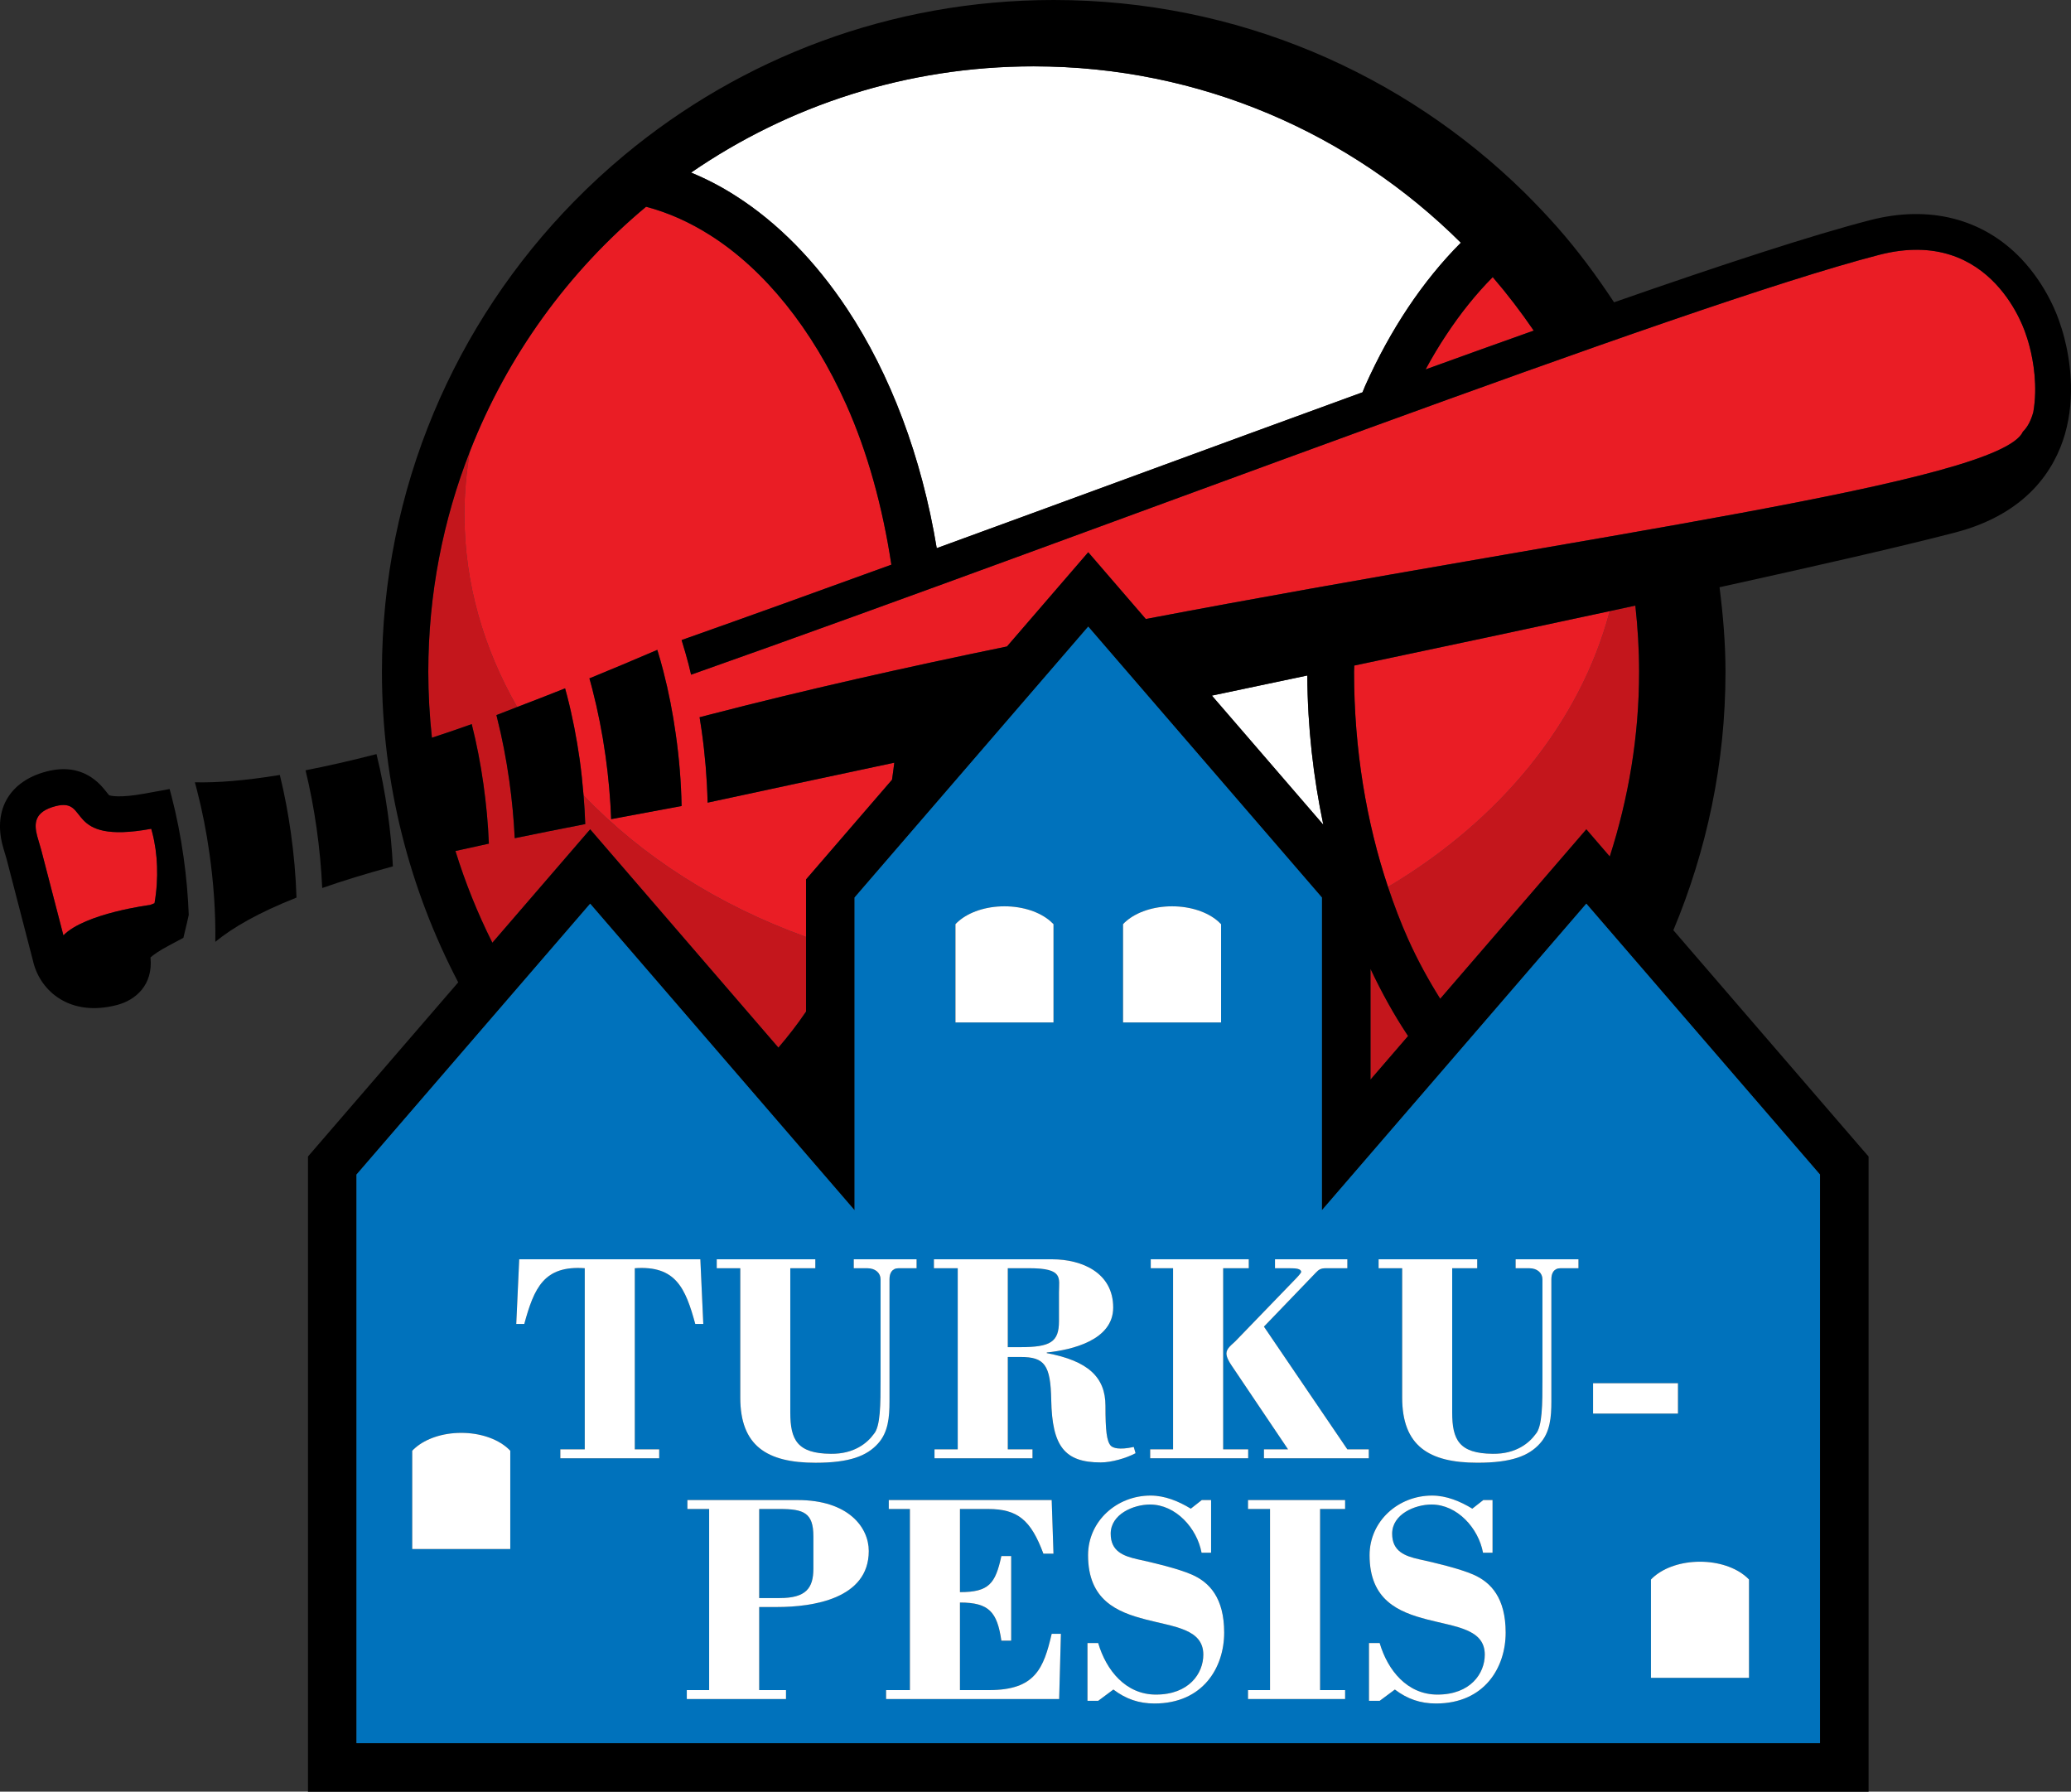 <?xml version="1.0" encoding="UTF-8" standalone="no"?>
<!-- Created with Inkscape (http://www.inkscape.org/) -->

<svg
   xmlns:dc="http://purl.org/dc/elements/1.1/"
   xmlns:cc="http://creativecommons.org/ns#"
   xmlns:rdf="http://www.w3.org/1999/02/22-rdf-syntax-ns#"
   xmlns:svg="http://www.w3.org/2000/svg"
   xmlns="http://www.w3.org/2000/svg"
   xmlns:sodipodi="http://sodipodi.sourceforge.net/DTD/sodipodi-0.dtd"
   xmlns:inkscape="http://www.inkscape.org/namespaces/inkscape"
   width="100.308"
   height="86.771"
   viewBox="0 0 100.308 86.771"
   id="svg2"
   version="1.1"
   inkscape:version="0.91 r13725"
   sodipodi:docname="Turku-Pesis logo.svg">
  <rect x="0" y="0" width="100.308" height="86.771" fill="#333333" stroke="none"/>
  <defs
     id="defs4">
    <clipPath
       clipPathUnits="userSpaceOnUse"
       id="clipPath140">
      <path
         d="m 108.243,4.979 80.709,0 0,69.418 -80.709,0 0,-69.418 z"
         id="path142"
         inkscape:connector-curvature="0" />
    </clipPath>
  </defs>
  <sodipodi:namedview
     id="base"
     pagecolor="#ffffff"
     bordercolor="#666666"
     borderopacity="1.0"
     inkscape:pageopacity="0.0"
     inkscape:pageshadow="2"
     inkscape:zoom="3.5846999"
     inkscape:cx="128.17154"
     inkscape:cy="88.094157"
     inkscape:document-units="px"
     inkscape:current-layer="layer1"
     showgrid="false"
     units="px"
     inkscape:window-width="1920"
     inkscape:window-height="1137"
     inkscape:window-x="-4"
     inkscape:window-y="-4"
     inkscape:window-maximized="1" />
  <g
     inkscape:label="Taso 1"
     inkscape:groupmode="layer"
     id="layer1"
     transform="translate(0,-965.591)">
    <g
       id="g136"
       transform="matrix(1.25,0,0,-1.25,-135.634,1058.586)">
      <g
         id="g138"
         clip-path="url(#clipPath140)">
        <g
           id="g144"
           transform="translate(169.974,42.265)">
          <path
             d="M 0,0 0.908,-1.053 C 1.633,1.205 2.045,3.603 2.045,6.102 2.045,6.97 1.991,7.825 1.899,8.668 1.573,8.598 1.239,8.526 0.907,8.453 -0.248,4.101 -3.371,0.33 -7.686,-2.23 c 0.235,-0.7 0.491,-1.379 0.779,-2.021 0.372,-0.829 0.794,-1.594 1.246,-2.313 L 0,0 Z"
             style="fill:#c4161c;fill-opacity:1;fill-rule:nonzero;stroke:none"
             id="path146"
             inkscape:connector-curvature="0" />
        </g>
        <g
           id="g148"
           transform="translate(161.611,36.857)">
          <path
             d="m 0,0 0,-4.288 1.457,1.69 C 1.448,-2.584 1.437,-2.571 1.426,-2.556 0.902,-1.765 0.429,-0.906 0,0"
             style="fill:#c4161c;fill-opacity:1;fill-rule:nonzero;stroke:none"
             id="path150"
             inkscape:connector-curvature="0" />
        </g>
        <g
           id="g152"
           transform="translate(131.184,42.468)">
          <path
             d="m 0,0 c -0.967,-0.189 -1.88,-0.371 -2.732,-0.547 -0.036,0.73 -0.106,1.481 -0.211,2.231 -0.119,0.842 -0.278,1.662 -0.475,2.437 l -0.024,0.102 c 0.254,0.095 0.541,0.212 0.804,0.313 -1.303,2.275 -2.043,4.798 -2.043,7.465 0,0.829 0.077,1.643 0.212,2.442 -1.037,-2.649 -1.613,-5.527 -1.613,-8.544 0,-0.863 0.05,-1.714 0.141,-2.553 0.491,0.161 1.003,0.334 1.543,0.528 0.193,-0.764 0.343,-1.546 0.453,-2.331 0.107,-0.755 0.18,-1.526 0.211,-2.3 -0.457,-0.098 -0.884,-0.193 -1.295,-0.285 0.381,-1.233 0.86,-2.419 1.43,-3.554 L 0.19,-0.203 6.199,-7.169 7.485,-8.66 c 0.372,0.435 0.732,0.895 1.07,1.396 l 0,2.892 C 5.138,-3.141 2.184,-1.242 -0.066,1.114 -0.036,0.743 -0.011,0.372 0,0"
             style="fill:#c4161c;fill-opacity:1;fill-rule:nonzero;stroke:none"
             id="path154"
             inkscape:connector-curvature="0" />
        </g>
        <g
           id="g156"
           transform="translate(164.551,61.429)">
          <path
             d="M 0,0 C -0.283,-0.426 -0.552,-0.876 -0.806,-1.345 0.636,-0.823 2.036,-0.32 3.384,0.159 2.891,0.878 2.363,1.571 1.796,2.23 1.152,1.581 0.553,0.836 0,0"
             style="fill:#ea1d25;fill-opacity:1;fill-rule:nonzero;stroke:none"
             id="path158"
             inkscape:connector-curvature="0" />
        </g>
        <g
           id="g160"
           transform="translate(170.881,50.718)">
          <path
             d="m 0,0 c -3.061,-0.66 -6.402,-1.37 -9.899,-2.109 0,-0.081 -0.008,-0.161 -0.008,-0.242 l 0,-0.004 c 0,-3.007 0.481,-5.835 1.314,-8.329 C -4.278,-8.124 -1.155,-4.352 0,0"
             style="fill:#ea1d25;fill-opacity:1;fill-rule:nonzero;stroke:none"
             id="path162"
             inkscape:connector-curvature="0" />
        </g>
        <g
           id="g164"
           transform="translate(159.162,48.225)">
          <path
             d="M 0,0 C -1.22,-0.257 -2.455,-0.517 -3.698,-0.779 L -2.479,-2.191 0.62,-5.783 C 0.236,-3.948 0.01,-2.015 0,0"
             style="fill:#ffffff;fill-opacity:1;fill-rule:nonzero;stroke:none"
             id="path166"
             inkscape:connector-curvature="0" />
        </g>
        <g
           id="g168"
           transform="translate(141.327,62.434)">
          <path
             d="m 0,0 c 1.686,-2.544 2.891,-5.732 3.476,-9.276 2.59,0.944 5.213,1.907 7.812,2.86 2.964,1.088 5.888,2.16 8.686,3.179 0.039,0.089 0.072,0.181 0.111,0.268 0.97,2.164 2.223,4.047 3.699,5.527 C 19.54,6.78 13.694,9.392 7.234,9.392 2.305,9.392 -2.267,7.872 -6.043,5.275 -5.445,5.03 -4.868,4.729 -4.314,4.374 -2.665,3.323 -1.211,1.824 0,0"
             style="fill:#ffffff;fill-opacity:1;fill-rule:nonzero;stroke:none"
             id="path170"
             inkscape:connector-curvature="0" />
        </g>
        <g
           id="g172"
           transform="translate(132.189,42.659)">
          <path
             d="M 0,0 C -0.03,0.803 -0.103,1.631 -0.22,2.46 -0.346,3.354 -0.518,4.217 -0.728,5.03 -0.755,5.132 -0.782,5.236 -0.81,5.337 L -0.843,5.453 C 0.006,5.801 0.883,6.169 1.788,6.558 1.871,6.289 1.948,6.017 2.02,5.74 2.228,4.939 2.387,4.115 2.504,3.285 2.633,2.376 2.712,1.445 2.729,0.509 1.783,0.336 0.873,0.167 0,0 m 54.82,18.768 c 0,0 -1.255,4.247 -5.698,3.093 C 41.364,19.849 19.185,11.277 3.097,5.597 3.064,5.73 3.033,5.866 3,5.996 2.924,6.287 2.841,6.577 2.753,6.858 L 2.729,6.939 c 2.579,0.911 5.324,1.901 8.128,2.92 -0.342,2.254 -0.924,4.363 -1.749,6.204 -1.315,2.936 -3.165,5.223 -5.26,6.554 -0.802,0.511 -1.635,0.884 -2.496,1.11 -3.01,-2.51 -5.373,-5.763 -6.825,-9.475 -0.136,-0.799 -0.213,-1.613 -0.213,-2.442 0,-2.667 0.74,-5.19 2.043,-7.465 0.607,0.232 1.206,0.461 1.857,0.722 C -1.76,4.971 -1.734,4.874 -1.707,4.775 -1.499,3.973 -1.34,3.147 -1.222,2.319 -1.158,1.858 -1.109,1.392 -1.071,0.923 1.18,-1.433 4.134,-3.332 7.55,-4.563 l 0,2.227 3.332,3.863 c 0.034,0.217 0.06,0.44 0.088,0.66 C 8.465,1.655 6.028,1.134 3.737,0.639 3.726,1.1 3.701,1.568 3.662,2.043 3.623,2.501 3.572,2.964 3.506,3.428 3.481,3.602 3.454,3.774 3.426,3.949 3.543,3.978 3.659,4.009 3.775,4.038 7.494,5.004 11.404,5.881 15.336,6.69 l 3.149,3.651 2.231,-2.586 c 17.084,3.255 33.108,5.281 33.986,7.259 0.188,0.183 0.317,0.446 0.402,0.757 0.176,1.01 0,1.98 -0.142,2.531 -0.075,0.291 -0.142,0.466 -0.142,0.466"
             style="fill:#ea1d25;fill-opacity:1;fill-rule:nonzero;stroke:none"
             id="path174"
             inkscape:connector-curvature="0" />
        </g>
        <g
           id="g176"
           transform="translate(114.368,42.285)">
          <path
             d="m 0,0 c -3.428,-0.628 -2.348,1.23 -3.708,0.878 -0.835,-0.218 -0.835,-0.681 -0.71,-1.159 0.046,-0.18 0.109,-0.361 0.153,-0.532 0.118,-0.452 0.598,-2.302 0.862,-3.315 0.842,0.857 3.357,1.177 3.357,1.177 0,0 0.059,0.023 0.173,0.067 0.085,0.492 0.114,0.974 0.097,1.441 C 0.208,-1.003 0.15,-0.57 0.042,-0.156 0.029,-0.103 0.014,-0.05 0,0"
             style="fill:#ea1d25;fill-opacity:1;fill-rule:nonzero;stroke:none"
             id="path178"
             inkscape:connector-curvature="0" />
        </g>
        <g
           id="g180"
           transform="translate(187.293,58.43)">
          <path
             d="m 0,0 c -0.086,-0.312 -0.214,-0.575 -0.402,-0.757 -0.878,-1.978 -16.903,-4.004 -33.986,-7.26 l -2.231,2.587 -3.149,-3.651 c -3.932,-0.809 -7.843,-1.687 -11.561,-2.651 -0.116,-0.03 -0.232,-0.061 -0.349,-0.091 0.028,-0.174 0.054,-0.346 0.08,-0.52 0.066,-0.464 0.117,-0.927 0.156,-1.385 0.038,-0.475 0.064,-0.944 0.074,-1.403 2.292,0.495 4.729,1.015 7.234,1.547 -0.028,-0.221 -0.055,-0.443 -0.088,-0.66 l -3.332,-3.863 0,-2.228 0,-2.893 c -0.337,-0.499 -0.697,-0.959 -1.07,-1.395 l -1.286,1.491 -6.008,6.967 -3.79,-4.394 c -0.57,1.135 -1.048,2.322 -1.43,3.554 0.412,0.093 0.838,0.187 1.295,0.285 -0.031,0.775 -0.104,1.545 -0.21,2.3 -0.111,0.786 -0.261,1.567 -0.454,2.331 -0.539,-0.194 -1.051,-0.367 -1.543,-0.527 -0.091,0.839 -0.14,1.69 -0.14,2.553 0,3.016 0.575,5.895 1.613,8.543 1.452,3.712 3.815,6.966 6.825,9.476 0.861,-0.226 1.694,-0.6 2.495,-1.11 2.096,-1.33 3.946,-3.619 5.261,-6.554 0.824,-1.841 1.406,-3.951 1.749,-6.204 -2.804,-1.019 -5.549,-2.009 -8.128,-2.92 l 0.024,-0.082 c 0.088,-0.28 0.17,-0.571 0.247,-0.861 0.033,-0.131 0.064,-0.266 0.096,-0.399 16.089,5.679 38.267,14.251 46.026,16.264 4.443,1.154 5.698,-3.094 5.698,-3.094 0,0 0.067,-0.174 0.142,-0.465 C 0,1.981 0.175,1.01 0,0 m -24.225,-24.172 -1.457,-1.69 0,4.288 c 0.429,-0.905 0.902,-1.765 1.426,-2.554 0.011,-0.017 0.022,-0.029 0.031,-0.044 m -10e-4,3.756 c -0.288,0.642 -0.544,1.32 -0.779,2.021 -0.833,2.493 -1.314,5.321 -1.314,8.328 l 0,0.004 c 0,0.081 0.008,0.162 0.008,0.243 3.497,0.739 6.838,1.448 9.899,2.109 0.332,0.072 0.667,0.144 0.992,0.214 0.092,-0.844 0.146,-1.698 0.146,-2.566 0,-2.499 -0.412,-4.897 -1.137,-7.155 l -0.908,1.053 -5.662,-6.565 c -0.45,0.719 -0.873,1.485 -1.245,2.314 m -7.602,9.431 c 1.243,0.263 2.478,0.522 3.698,0.78 0.01,-2.016 0.236,-3.948 0.62,-5.783 l -3.099,3.592 -1.219,1.411 z m 19.092,-13.375 4.472,-5.182 0,-22.029 -56.708,0 0,22.029 4.47,5.182 4.584,5.314 4.584,-5.314 5.661,-6.563 0,12.116 4.471,5.182 4.583,5.314 4.585,-5.314 4.47,-5.182 0,-12.116 5.662,6.563 4.583,5.315 4.583,-5.315 z m -25.996,37.755 c 6.46,0 12.306,-2.611 16.55,-6.833 -1.477,-1.48 -2.729,-3.363 -3.699,-5.527 -0.039,-0.087 -0.072,-0.18 -0.111,-0.268 -2.799,-1.019 -5.722,-2.091 -8.686,-3.179 -2.6,-0.953 -5.223,-1.916 -7.812,-2.86 -0.586,3.544 -1.79,6.732 -3.476,9.276 -1.21,1.824 -2.665,3.323 -4.315,4.374 -0.553,0.355 -1.13,0.655 -1.727,0.901 3.775,2.597 8.347,4.116 13.276,4.116 M -19.357,3.157 c -1.348,-0.479 -2.748,-0.981 -4.19,-1.504 0.254,0.47 0.522,0.92 0.806,1.345 0.552,0.837 1.152,1.582 1.795,2.231 0.568,-0.659 1.096,-1.352 1.589,-2.072 M 1.201,2.88 c -0.07,0.274 -0.137,0.47 -0.17,0.56 -0.089,0.285 -0.504,1.448 -1.49,2.492 -1.484,1.565 -3.57,2.1 -5.872,1.503 -2.279,-0.591 -5.739,-1.724 -9.914,-3.181 -0.672,1.016 -1.392,1.996 -2.195,2.905 -0.411,0.466 -0.842,0.917 -1.283,1.355 -4.698,4.61 -11.133,7.452 -18.236,7.452 -6.323,0 -12.119,-2.254 -16.63,-6.006 -0.68,-0.565 -1.328,-1.162 -1.947,-1.793 -4.608,-4.694 -7.451,-11.13 -7.451,-18.23 0,-4.342 1.074,-8.432 2.956,-12.031 l -0.896,-1.038 -4.926,-5.71 0,-24.61 60.47,0 0,24.61 -0.23,0.264 -4.697,5.446 -2.637,3.058 c 1.288,3.084 2.02,6.459 2.02,10.011 0,1.112 -0.095,2.202 -0.231,3.277 3.884,0.854 7.067,1.584 9.121,2.118 2.817,0.731 3.871,2.472 4.259,3.802 C 1.66,0.633 1.398,2.125 1.201,2.88"
             style="fill:#000000;fill-opacity:1;fill-rule:nonzero;stroke:none"
             id="path182"
             inkscape:connector-curvature="0" />
        </g>
        <g
           id="g184"
           transform="translate(114.494,39.401)">
          <path
             d="m 0,0 c -0.113,-0.044 -0.173,-0.067 -0.173,-0.067 0,0 -2.514,-0.319 -3.357,-1.177 -0.263,1.013 -0.743,2.863 -0.861,3.315 -0.044,0.171 -0.108,0.352 -0.155,0.531 -0.124,0.478 -0.123,0.942 0.711,1.159 1.359,0.353 0.28,-1.505 3.708,-0.877 C -0.112,2.834 -0.098,2.78 -0.085,2.729 0.023,2.314 0.081,1.881 0.098,1.441 0.115,0.974 0.086,0.492 0,0 M 0.663,4.135 C 0.639,4.227 0.613,4.322 0.588,4.415 L 0.585,4.425 -0.376,4.249 C -1.363,4.069 -1.701,4.164 -1.76,4.185 -1.781,4.208 -1.819,4.256 -1.848,4.292 -2.099,4.615 -2.768,5.472 -4.183,5.105 -5.597,4.739 -6.251,3.645 -5.889,2.253 -5.858,2.133 -5.823,2.021 -5.794,1.924 -5.771,1.848 -5.75,1.778 -5.734,1.723 l 1.026,-3.955 c 0.005,-0.022 0.01,-0.047 0.017,-0.072 0.29,-1.119 1.427,-2.109 3.232,-1.64 0.713,0.184 1.412,0.765 1.303,1.844 0.104,0.091 0.316,0.252 0.725,0.467 l 0.55,0.293 0.146,0.609 C 1.288,-0.639 1.308,-0.544 1.327,-0.45 1.298,0.278 1.235,1.027 1.126,1.787 1.012,2.602 0.855,3.393 0.663,4.135"
             style="fill:#000000;fill-opacity:1;fill-rule:nonzero;stroke:none"
             id="path186"
             inkscape:connector-curvature="0" />
        </g>
        <g
           id="g188"
           transform="translate(134.208,48.399)">
          <path
             d="M 0,0 C -0.071,0.276 -0.149,0.549 -0.232,0.818 -1.137,0.429 -2.013,0.061 -2.863,-0.286 l 0.034,-0.117 c 0.027,-0.1 0.055,-0.205 0.082,-0.308 0.21,-0.812 0.382,-1.675 0.508,-2.569 0.116,-0.83 0.19,-1.657 0.219,-2.46 0.874,0.166 1.785,0.336 2.729,0.509 C 0.692,-4.296 0.614,-3.365 0.484,-2.454 0.368,-1.625 0.208,-0.801 0,0"
             style="fill:#000000;fill-opacity:1;fill-rule:nonzero;stroke:none"
             id="path190"
             inkscape:connector-curvature="0" />
        </g>
        <g
           id="g192"
           transform="translate(127.767,46.589)">
          <path
             d="M 0,0 C 0.197,-0.775 0.355,-1.595 0.474,-2.437 0.579,-3.187 0.65,-3.938 0.685,-4.668 1.537,-4.492 2.45,-4.31 3.418,-4.121 3.406,-3.749 3.381,-3.379 3.352,-3.007 3.313,-2.539 3.264,-2.073 3.2,-1.611 3.082,-0.783 2.923,0.042 2.715,0.845 2.688,0.943 2.662,1.04 2.636,1.137 1.985,0.876 1.386,0.647 0.779,0.414 0.517,0.314 0.229,0.197 -0.025,0.102 L 0,0 Z"
             style="fill:#000000;fill-opacity:1;fill-rule:nonzero;stroke:none"
             id="path194"
             inkscape:connector-curvature="0" />
        </g>
        <g
           id="g196"
           transform="translate(120.992,39.991)">
          <path
             d="M 0,0 C 0.793,0.278 1.7,0.557 2.739,0.839 2.704,1.544 2.633,2.243 2.537,2.93 2.43,3.691 2.286,4.448 2.103,5.188 1.088,4.927 0.177,4.721 -0.646,4.561 -0.47,3.838 -0.324,3.077 -0.215,2.298 -0.105,1.522 -0.034,0.75 0,0"
             style="fill:#000000;fill-opacity:1;fill-rule:nonzero;stroke:none"
             id="path198"
             inkscape:connector-curvature="0" />
        </g>
        <g
           id="g200"
           transform="translate(119.35,44.371)">
          <path
             d="m 0,0 c -1.368,-0.225 -2.445,-0.305 -3.292,-0.284 0.026,-0.099 0.054,-0.198 0.079,-0.297 0.209,-0.804 0.37,-1.63 0.486,-2.46 0.159,-1.121 0.244,-2.273 0.227,-3.424 0.663,0.546 1.658,1.124 3.146,1.714 -0.027,0.85 -0.104,1.698 -0.221,2.528 C 0.319,-1.474 0.18,-0.73 0,0"
             style="fill:#000000;fill-opacity:1;fill-rule:nonzero;stroke:none"
             id="path202"
             inkscape:connector-curvature="0" />
        </g>
        <path
           d="m 170.236,20.805 3.29,0 0,-1.177 -3.29,0 0,1.177 z m 5.918,-7.489 c 0.044,-0.038 0.085,-0.078 0.123,-0.118 l 0,-1.489 0,-2.319 -3.799,0 0,2.319 0,1.489 c 0.037,0.04 0.078,0.08 0.122,0.118 0.406,0.348 1.052,0.573 1.778,0.573 0.726,0 1.369,-0.225 1.776,-0.573 m -6.484,11.943 -0.692,0 c -0.266,0 -0.358,-0.196 -0.358,-0.427 l 0,-4.743 c 0,-0.589 -0.045,-1.188 -0.45,-1.627 -0.428,-0.474 -1.097,-0.739 -2.412,-0.739 -1.893,0 -2.92,0.658 -2.92,2.528 l 0,5.008 -0.912,0 0,0.347 3.821,0 0,-0.347 -0.971,0 0,-5.586 c 0,-1.061 0.266,-1.592 1.571,-1.603 0.911,-0.012 1.419,0.426 1.661,0.761 0.265,0.29 0.265,1.176 0.265,2.124 l 0,3.877 c 0,0.231 -0.184,0.427 -0.518,0.427 l -0.521,0 0,0.347 2.436,0 0,-0.347 z M 164.148,8.395 c -0.601,0 -1.108,0.174 -1.593,0.541 l -0.589,-0.437 -0.415,0 0,2.239 0.415,0 c 0.311,-1.062 1.074,-1.998 2.239,-1.998 1.282,0 1.834,0.821 1.834,1.548 0,0.993 -1.118,1.072 -2.226,1.362 -1.12,0.288 -2.239,0.749 -2.239,2.492 0,1.316 1.108,2.309 2.424,2.309 0.554,0 1.085,-0.22 1.558,-0.508 l 0.427,0.335 0.358,0 0,-2.043 -0.369,0 c -0.174,0.946 -0.994,1.87 -1.997,1.87 -0.636,0 -1.524,-0.369 -1.524,-1.132 0,-0.681 0.485,-0.865 1.051,-0.993 0.588,-0.126 1.557,-0.357 2.088,-0.589 0.693,-0.299 1.258,-0.91 1.258,-2.248 0,-1.352 -0.819,-2.748 -2.7,-2.748 m -2.605,9.502 -4.061,0 0,0.346 0.934,0 -2.192,3.254 c -0.092,0.139 -0.196,0.311 -0.196,0.461 0,0.197 0.207,0.336 0.346,0.473 l 2.354,2.436 c 0.127,0.128 0.197,0.231 0.197,0.243 0,0.138 -0.22,0.149 -0.45,0.149 l -0.566,0 0,0.347 2.805,0 0,-0.347 -0.843,0 c -0.173,0 -0.267,-0.046 -0.38,-0.172 l -2.009,-2.09 3.232,-4.754 0.829,0 0,-0.346 z m -0.915,-1.966 -0.971,0 0,-7.016 0.971,0 0,-0.346 -3.762,0 0,0.346 0.852,0 0,7.016 -0.852,0 0,0.347 3.762,0 0,-0.347 z M 153.24,8.395 c -0.6,0 -1.109,0.174 -1.592,0.541 l -0.589,-0.437 -0.416,0 0,2.239 0.416,0 c 0.311,-1.062 1.072,-1.998 2.238,-1.998 1.282,0 1.835,0.821 1.835,1.548 0,0.993 -1.12,1.072 -2.226,1.362 -1.12,0.288 -2.24,0.749 -2.24,2.492 0,1.316 1.109,2.309 2.424,2.309 0.552,0 1.086,-0.22 1.558,-0.508 l 0.426,0.335 0.36,0 0,-2.043 -0.369,0 c -0.174,0.946 -0.994,1.87 -1.998,1.87 -0.636,0 -1.523,-0.369 -1.523,-1.132 0,-0.681 0.484,-0.865 1.05,-0.993 0.589,-0.126 1.558,-0.357 2.088,-0.589 0.692,-0.299 1.259,-0.91 1.259,-2.248 0,-1.352 -0.82,-2.748 -2.701,-2.748 m -4,11.752 c -0.024,1.374 -0.265,1.673 -1.188,1.673 l -0.496,0 0,-3.577 0.958,0 0,-0.346 -3.797,0 0,0.346 0.899,0 0,7.016 -0.922,0 0,0.347 4.582,0 c 1.152,0 2.365,-0.519 2.365,-1.869 0,-1.27 -1.604,-1.64 -2.574,-1.743 l 0,-0.024 c 1.605,-0.299 2.274,-0.935 2.274,-2.043 0,-0.957 0.046,-1.373 0.208,-1.546 0.081,-0.081 0.311,-0.173 0.888,-0.046 l 0.069,-0.242 c -0.369,-0.196 -0.934,-0.358 -1.348,-0.358 -1.409,0 -1.882,0.635 -1.918,2.412 m 0.306,-11.578 -6.705,0 0,0.346 0.923,0 0,7.016 -0.819,0 0,0.347 6.313,0 0.069,-2.078 -0.392,0 c -0.485,1.304 -0.994,1.731 -2.147,1.731 l -1.085,0 0,-3.221 c 1.13,0 1.373,0.336 1.604,1.398 l 0.381,0 0,-3.279 -0.381,0 c -0.161,1.109 -0.474,1.478 -1.604,1.478 l 0,-3.392 1.13,0 c 1.789,0 2.113,0.842 2.425,2.181 l 0.357,0 -0.069,-2.527 z m -9.435,9.154 c -1.893,0 -2.92,0.658 -2.92,2.528 l 0,5.008 -0.912,0 0,0.347 3.82,0 0,-0.347 -0.969,0 0,-5.586 c 0,-1.061 0.265,-1.592 1.57,-1.603 0.911,-0.012 1.42,0.426 1.661,0.761 0.266,0.29 0.266,1.176 0.266,2.124 l 0,3.877 c 0,0.231 -0.184,0.427 -0.519,0.427 l -0.52,0 0,0.347 2.435,0 0,-0.347 -0.693,0 c -0.265,0 -0.357,-0.196 -0.357,-0.427 l 0,-4.743 c 0,-0.589 -0.047,-1.188 -0.45,-1.627 -0.427,-0.474 -1.096,-0.739 -2.412,-0.739 m -1.495,-5.588 -0.693,0 0,-3.22 1.039,0 0,-0.346 -3.843,0 0,0.346 0.865,0 0,7.016 -0.842,0 0,0.347 4.27,0 c 1.974,0 2.758,-1.062 2.758,-1.974 0,-1.858 -2.18,-2.169 -3.554,-2.169 m -4.565,6.108 0,-0.346 -3.831,0 0,0.346 0.946,0 0,7.016 c -1.581,0.116 -1.962,-0.761 -2.343,-2.159 l -0.312,0 0.116,2.506 7.017,0 0.115,-2.506 -0.311,0 c -0.381,1.398 -0.762,2.275 -2.344,2.159 l 0,-7.016 0.947,0 z m -5.771,-1.542 0,-2.32 -3.799,0 0,2.32 0,1.488 c 0.038,0.041 0.079,0.08 0.123,0.117 0.405,0.349 1.05,0.575 1.777,0.575 0.725,0 1.37,-0.226 1.775,-0.575 0.044,-0.037 0.085,-0.076 0.124,-0.117 l 0,-1.488 z m 17.248,20.402 0,1.487 c 0.038,0.041 0.08,0.08 0.124,0.118 0.405,0.349 1.049,0.575 1.775,0.575 0.727,0 1.372,-0.226 1.777,-0.575 0.044,-0.038 0.085,-0.077 0.123,-0.118 l 0,-1.487 0,-2.32 -3.799,0 0,2.32 z m 6.495,0 0,1.487 c 0.038,0.041 0.079,0.08 0.122,0.118 0.405,0.349 1.051,0.575 1.777,0.575 0.726,0 1.371,-0.226 1.775,-0.575 0.044,-0.038 0.085,-0.077 0.124,-0.118 l 0,-1.487 0,-2.32 -3.798,0 0,2.32 z m 4.848,-18.86 0,-0.346 -3.798,0 0,0.346 0.888,0 0,7.016 -0.866,0 0,0.347 3.798,0 0,-0.347 -0.992,0 0,-7.016 0.97,0 z m 8.52,15.827 -5.663,-6.563 0,12.116 -4.47,5.182 -4.584,5.314 -4.584,-5.314 -4.47,-5.182 0,-12.116 -5.662,6.563 -4.583,5.313 -4.585,-5.313 -4.47,-5.182 0,-22.029 56.709,0 0,22.029 -4.471,5.182 -4.584,5.315 -4.583,-5.315 z"
           style="fill:#0072bc;fill-opacity:1;fill-rule:nonzero;stroke:none"
           id="path204"
           inkscape:connector-curvature="0" />
        <g
           id="g206"
           transform="translate(138.72,15.932)">
          <path
             d="m 0,0 -0.796,0 0,-3.451 0.796,0 c 1.016,0 1.304,0.381 1.304,1.142 l 0,1.247 C 1.304,-0.15 0.936,0 0,0"
             style="fill:#0072bc;fill-opacity:1;fill-rule:nonzero;stroke:none"
             id="path208"
             inkscape:connector-curvature="0" />
        </g>
        <g
           id="g210"
           transform="translate(149.54,23.206)">
          <path
             d="m 0,0 0,1.119 c 0,0.554 0.186,0.935 -1.153,0.935 l -0.831,0 0,-3.058 0.485,0 C -0.334,-1.004 0,-0.808 0,0"
             style="fill:#0072bc;fill-opacity:1;fill-rule:nonzero;stroke:none"
             id="path212"
             inkscape:connector-curvature="0" />
        </g>
        <g
           id="g214"
           transform="translate(135.447,23.101)">
          <path
             d="m 0,0 0.311,0 -0.114,2.505 -7.018,0 L -6.936,0 -6.625,0 c 0.382,1.397 0.762,2.273 2.343,2.159 l 0,-7.017 -0.946,0 0,-0.346 3.831,0 0,0.346 -0.946,0 0,7.017 C -0.762,2.273 -0.381,1.397 0,0"
             style="fill:#ffffff;fill-opacity:1;fill-rule:nonzero;stroke:none"
             id="path216"
             inkscape:connector-curvature="0" />
        </g>
        <g
           id="g218"
           transform="translate(142.973,24.832)">
          <path
             d="m 0,0 c 0,0.231 0.092,0.428 0.357,0.428 l 0.693,0 0,0.346 -2.435,0 0,-0.346 0.519,0 c 0.335,0 0.52,-0.197 0.52,-0.428 l 0,-3.877 c 0,-0.947 0,-1.835 -0.266,-2.124 -0.242,-0.335 -0.751,-0.773 -1.661,-0.761 -1.305,0.011 -1.571,0.543 -1.571,1.603 l 0,5.587 0.97,0 0,0.346 -3.82,0 0,-0.346 0.912,0 0,-5.01 c 0,-1.869 1.027,-2.527 2.919,-2.527 1.316,0 1.985,0.265 2.413,0.739 C -0.047,-5.932 0,-5.332 0,-4.743 L 0,0 Z"
             style="fill:#ffffff;fill-opacity:1;fill-rule:nonzero;stroke:none"
             id="path220"
             inkscape:connector-curvature="0" />
        </g>
        <g
           id="g222"
           transform="translate(148.041,22.202)">
          <path
             d="m 0,0 -0.484,0 0,3.058 0.83,0 c 1.339,0 1.153,-0.381 1.153,-0.936 l 0,-1.118 C 1.499,0.197 1.166,0 0,0 M 4.466,-4.109 4.397,-3.867 C 3.819,-3.993 3.589,-3.902 3.508,-3.821 3.347,-3.647 3.3,-3.232 3.3,-2.273 c 0,1.106 -0.669,1.742 -2.274,2.042 l 0,0.023 C 1.997,-0.105 3.6,0.265 3.6,1.535 3.6,2.885 2.388,3.404 1.235,3.404 l -4.582,0 0,-0.346 0.923,0 0,-7.017 -0.9,0 0,-0.346 3.797,0 0,0.346 -0.957,0 0,3.578 0.495,0 c 0.924,0 1.165,-0.3 1.188,-1.673 0.036,-1.778 0.509,-2.412 1.918,-2.412 0.414,0 0.979,0.161 1.349,0.357"
             style="fill:#ffffff;fill-opacity:1;fill-rule:nonzero;stroke:none"
             id="path224"
             inkscape:connector-curvature="0" />
        </g>
        <g
           id="g226"
           transform="translate(157.482,22.997)">
          <path
             d="m 0,0 2.009,2.089 c 0.114,0.126 0.207,0.173 0.38,0.173 l 0.843,0 0,0.347 -2.804,0 0,-0.347 0.566,0 c 0.229,0 0.449,-0.011 0.449,-0.15 0,-0.011 -0.07,-0.114 -0.196,-0.242 l -2.354,-2.436 c -0.14,-0.138 -0.346,-0.276 -0.346,-0.473 0,-0.15 0.103,-0.323 0.196,-0.462 l 2.191,-3.254 -0.934,0 0,-0.346 4.062,0 0,0.346 -0.83,0 L 0,0 Z"
             style="fill:#ffffff;fill-opacity:1;fill-rule:nonzero;stroke:none"
             id="path228"
             inkscape:connector-curvature="0" />
        </g>
        <g
           id="g230"
           transform="translate(156.894,25.26)">
          <path
             d="m 0,0 0,0.347 -3.798,0 0,-0.347 0.865,0 0,-7.017 -0.887,0 0,-0.346 3.797,0 0,0.346 -0.969,0 0,7.017 L 0,0 Z"
             style="fill:#ffffff;fill-opacity:1;fill-rule:nonzero;stroke:none"
             id="path232"
             inkscape:connector-curvature="0" />
        </g>
        <g
           id="g234"
           transform="translate(167.234,25.26)">
          <path
             d="m 0,0 0.521,0 c 0.333,0 0.518,-0.197 0.518,-0.428 l 0,-3.877 c 0,-0.947 0,-1.834 -0.265,-2.124 -0.243,-0.335 -0.751,-0.773 -1.661,-0.761 -1.305,0.012 -1.571,0.543 -1.571,1.604 l 0,5.586 0.97,0 0,0.347 -3.821,0 0,-0.347 0.913,0 0,-5.009 c 0,-1.869 1.026,-2.527 2.919,-2.527 1.316,0 1.985,0.264 2.413,0.739 0.404,0.438 0.449,1.037 0.449,1.626 l 0,4.743 C 1.385,-0.197 1.477,0 1.743,0 l 0.692,0 0,0.347 L 0,0.347 0,0 Z"
             style="fill:#ffffff;fill-opacity:1;fill-rule:nonzero;stroke:none"
             id="path236"
             inkscape:connector-curvature="0" />
        </g>
        <path
           d="m 173.525,20.805 -3.29,0 0,-1.177 3.29,0 0,1.177 z"
           style="fill:#ffffff;fill-opacity:1;fill-rule:nonzero;stroke:none"
           id="path238"
           inkscape:connector-curvature="0" />
        <g
           id="g240"
           transform="translate(140.024,13.623)">
          <path
             d="m 0,0 c 0,-0.761 -0.289,-1.142 -1.304,-1.142 l -0.796,0 0,3.451 0.796,0 C -0.368,2.309 0,2.159 0,1.247 L 0,0 Z m -0.612,2.655 -4.27,0 0,-0.346 0.843,0 0,-7.017 -0.866,0 0,-0.346 3.844,0 0,0.346 -1.039,0 0,3.219 0.692,0 c 1.374,0 3.554,0.312 3.554,2.17 0,0.912 -0.784,1.974 -2.758,1.974"
             style="fill:#ffffff;fill-opacity:1;fill-rule:nonzero;stroke:none"
             id="path242"
             inkscape:connector-curvature="0" />
        </g>
        <g
           id="g244"
           transform="translate(146.834,8.915)">
          <path
             d="m 0,0 -1.131,0 0,3.393 C 0,3.393 0.312,3.023 0.474,1.915 l 0.38,0 0,3.278 -0.38,0 C 0.243,4.13 0,3.795 -1.131,3.795 l 0,3.222 1.085,0 c 1.154,0 1.663,-0.428 2.148,-1.731 l 0.391,0 -0.069,2.077 -6.313,0 0,-0.346 0.819,0 0,-7.017 -0.923,0 0,-0.346 6.706,0 0.068,2.527 -0.357,0 C 2.112,0.842 1.788,0 0,0"
             style="fill:#ffffff;fill-opacity:1;fill-rule:nonzero;stroke:none"
             id="path246"
             inkscape:connector-curvature="0" />
        </g>
        <g
           id="g248"
           transform="translate(154.682,13.392)">
          <path
             d="m 0,0 c -0.53,0.231 -1.498,0.462 -2.088,0.589 -0.566,0.127 -1.05,0.312 -1.05,0.993 0,0.761 0.887,1.131 1.524,1.131 1.003,0 1.823,-0.924 1.997,-1.869 l 0.369,0 0,2.043 -0.359,0 -0.427,-0.335 C -0.506,2.84 -1.039,3.06 -1.592,3.06 c -1.315,0 -2.423,-0.994 -2.423,-2.31 0,-1.742 1.119,-2.203 2.239,-2.492 1.107,-0.289 2.227,-0.369 2.227,-1.362 0,-0.727 -0.554,-1.547 -1.836,-1.547 -1.166,0 -1.926,0.935 -2.238,1.998 l -0.415,0 0,-2.24 0.415,0 0.589,0.438 c 0.483,-0.368 0.992,-0.541 1.592,-0.541 1.881,0 2.701,1.395 2.701,2.747 C 1.259,-0.911 0.693,-0.3 0,0"
             style="fill:#ffffff;fill-opacity:1;fill-rule:nonzero;stroke:none"
             id="path250"
             inkscape:connector-curvature="0" />
        </g>
        <g
           id="g252"
           transform="translate(156.865,15.932)">
          <path
             d="m 0,0 0.853,0 0,-7.017 -0.853,0 0,-0.346 3.762,0 0,0.346 -0.97,0 0,7.017 0.97,0 0,0.346 L 0,0.346 0,0 Z"
             style="fill:#ffffff;fill-opacity:1;fill-rule:nonzero;stroke:none"
             id="path254"
             inkscape:connector-curvature="0" />
        </g>
        <g
           id="g256"
           transform="translate(165.59,13.392)">
          <path
             d="m 0,0 c -0.531,0.231 -1.5,0.462 -2.088,0.589 -0.566,0.127 -1.052,0.312 -1.052,0.993 0,0.761 0.889,1.131 1.525,1.131 1.003,0 1.823,-0.924 1.996,-1.869 l 0.369,0 0,2.043 -0.357,0 -0.427,-0.335 C -0.508,2.84 -1.039,3.06 -1.592,3.06 c -1.316,0 -2.423,-0.994 -2.423,-2.31 0,-1.742 1.119,-2.203 2.237,-2.492 1.109,-0.289 2.227,-0.369 2.227,-1.362 0,-0.727 -0.552,-1.547 -1.834,-1.547 -1.166,0 -1.928,0.935 -2.239,1.998 l -0.414,0 0,-2.24 0.414,0 0.589,0.438 c 0.484,-0.368 0.992,-0.541 1.593,-0.541 1.881,0 2.7,1.395 2.7,2.747 C 1.258,-0.911 0.692,-0.3 0,0"
             style="fill:#ffffff;fill-opacity:1;fill-rule:nonzero;stroke:none"
             id="path258"
             inkscape:connector-curvature="0" />
        </g>
        <g
           id="g260"
           transform="translate(149.328,37.103)">
          <path
             d="M 0,0 0,1.487 C -0.039,1.528 -0.08,1.567 -0.124,1.605 -0.529,1.954 -1.174,2.179 -1.9,2.179 -2.626,2.179 -3.271,1.954 -3.676,1.605 -3.72,1.567 -3.761,1.528 -3.799,1.487 l 0,-1.487 0,-2.32 L 0,-2.32 0,0 Z"
             style="fill:#ffffff;fill-opacity:1;fill-rule:nonzero;stroke:none"
             id="path262"
             inkscape:connector-curvature="0" />
        </g>
        <g
           id="g264"
           transform="translate(155.821,37.103)">
          <path
             d="m 0,0 0,1.487 c -0.039,0.041 -0.08,0.08 -0.124,0.118 -0.404,0.349 -1.049,0.574 -1.775,0.574 -0.727,0 -1.372,-0.225 -1.777,-0.574 C -3.72,1.567 -3.761,1.528 -3.798,1.487 l 0,-1.487 0,-2.32 L 0,-2.32 0,0 Z"
             style="fill:#ffffff;fill-opacity:1;fill-rule:nonzero;stroke:none"
             id="path266"
             inkscape:connector-curvature="0" />
        </g>
        <g
           id="g268"
           transform="translate(126.38,18.881)">
          <path
             d="M 0,0 C -0.727,0 -1.371,-0.226 -1.776,-0.575 -1.82,-0.612 -1.862,-0.651 -1.9,-0.693 l 0,-1.486 0,-2.321 3.799,0 0,2.321 0,1.486 C 1.861,-0.651 1.819,-0.612 1.776,-0.575 1.371,-0.226 0.726,0 0,0"
             style="fill:#ffffff;fill-opacity:1;fill-rule:nonzero;stroke:none"
             id="path270"
             inkscape:connector-curvature="0" />
        </g>
        <g
           id="g272"
           transform="translate(172.478,13.198)">
          <path
             d="m 0,0 0,-1.489 0,-2.319 3.799,0 0,2.319 0,1.489 C 3.761,0.04 3.72,0.08 3.676,0.117 3.27,0.466 2.626,0.691 1.9,0.691 1.174,0.691 0.528,0.466 0.122,0.117 0.078,0.08 0.037,0.04 0,0"
             style="fill:#ffffff;fill-opacity:1;fill-rule:nonzero;stroke:none"
             id="path274"
             inkscape:connector-curvature="0" />
        </g>
      </g>
    </g>
  </g>
</svg>
